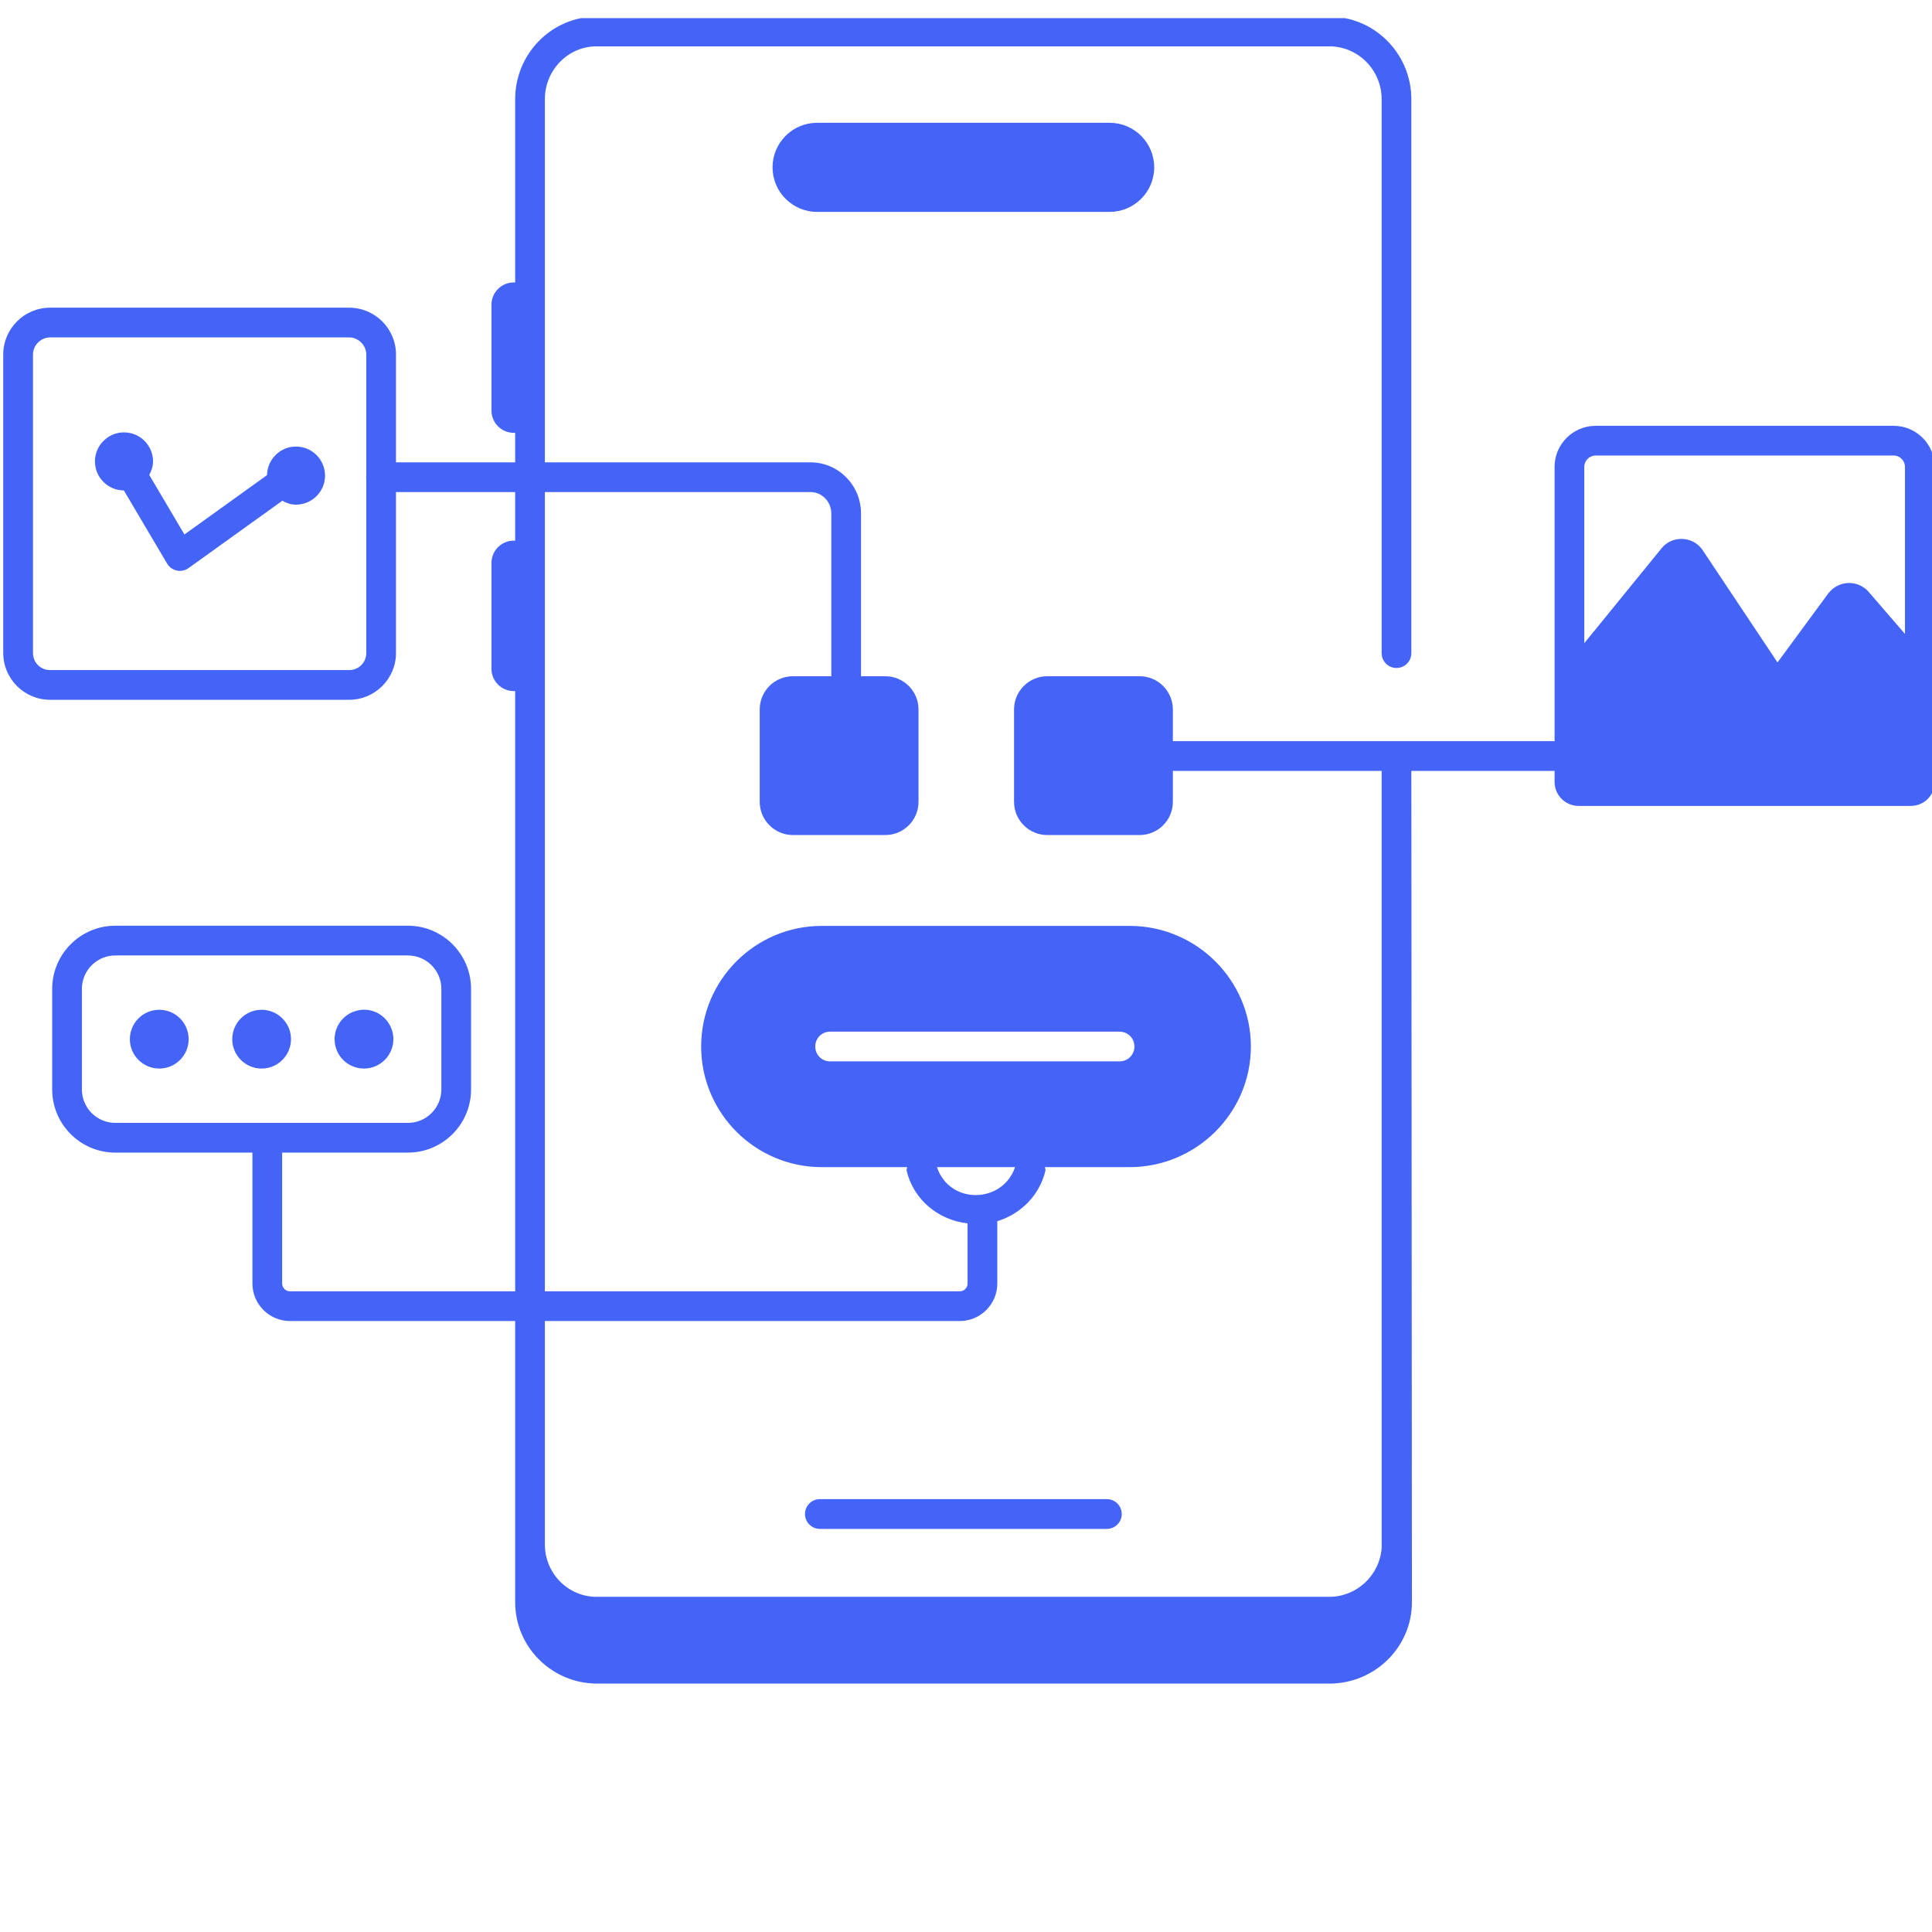 <svg xmlns="http://www.w3.org/2000/svg" xmlns:xlink="http://www.w3.org/1999/xlink" width="360" viewBox="0 0 270 270" height="360" preserveAspectRatio="xMidYMid meet"><defs><clipPath id="7f28872572"><path d="M 0 2.531 L 270 2.531 L 270 236 L 0 236 Z M 0 2.531 " clip-rule="nonzero"></path></clipPath></defs><rect x="-27" width="324" fill="#ffffff" y="-27" height="324" fill-opacity="1"></rect><rect x="-27" width="324" fill="#ffffff" y="-27" height="324" fill-opacity="1"></rect><path fill="#4464f8" d="M 114.195 17.16 C 110.758 17.16 107.965 19.953 107.965 23.387 C 107.965 26.82 110.758 29.613 114.195 29.613 L 155.07 29.613 C 158.508 29.613 161.301 26.82 161.301 23.387 C 161.301 19.953 158.508 17.16 155.07 17.16 Z M 114.195 17.16 " fill-opacity="1" fill-rule="nonzero"></path><path fill="#4464f8" d="M 114.574 209.508 C 113.426 209.508 112.5 210.438 112.5 211.586 C 112.5 212.734 113.426 213.664 114.574 213.664 L 154.691 213.664 C 155.836 213.664 156.766 212.734 156.766 211.586 C 156.766 210.438 155.836 209.508 154.691 209.508 Z M 114.574 209.508 " fill-opacity="1" fill-rule="nonzero"></path><path fill="#4464f8" d="M 22.258 141.117 C 19.988 141.117 18.148 142.957 18.148 145.227 C 18.148 147.492 19.988 149.332 22.258 149.332 C 24.523 149.332 26.363 147.492 26.363 145.227 C 26.363 142.957 24.523 141.117 22.258 141.117 Z M 24.289 145.227 Z M 24.289 145.227 " fill-opacity="1" fill-rule="nonzero"></path><path fill="#4464f8" d="M 40.668 145.227 C 40.668 142.957 38.824 141.117 36.559 141.117 C 34.297 141.117 32.457 142.957 32.457 145.227 C 32.457 147.492 34.297 149.332 36.559 149.332 C 38.824 149.332 40.668 147.492 40.668 145.227 Z M 40.668 145.227 " fill-opacity="1" fill-rule="nonzero"></path><path fill="#4464f8" d="M 49.012 148.891 C 49.598 149.184 50.23 149.332 50.863 149.332 C 51.293 149.332 51.727 149.266 52.145 149.125 C 53.188 148.785 54.035 148.055 54.531 147.078 C 55.027 146.098 55.113 144.984 54.773 143.945 C 54.766 143.941 54.766 143.941 54.766 143.934 C 54.059 141.789 51.75 140.59 49.582 141.324 C 47.434 142.023 46.258 144.352 46.961 146.504 C 47.305 147.547 48.031 148.395 49.012 148.891 Z M 52.797 144.59 Z M 52.797 144.59 " fill-opacity="1" fill-rule="nonzero"></path><g clip-path="url(#7f28872572)"><path fill="#4464f8" d="M 7.004 97.797 L 48.789 97.797 C 52.402 97.797 55.34 94.863 55.34 91.254 L 55.34 68.766 L 71.996 68.766 L 71.996 75.555 L 71.801 75.555 C 70.086 75.555 68.684 76.953 68.684 78.668 L 68.684 93.469 C 68.684 95.184 70.086 96.582 71.801 96.582 L 71.996 96.582 L 71.996 180.465 L 40.531 180.465 C 39.926 180.465 39.43 179.977 39.43 179.371 L 39.43 161.078 L 57.008 161.078 C 61.871 161.078 65.832 157.121 65.832 152.254 L 65.832 138.195 C 65.832 133.332 61.871 129.371 57.008 129.371 L 16.117 129.371 C 11.25 129.371 7.293 133.332 7.293 138.195 L 7.293 152.254 C 7.293 157.121 11.25 161.078 16.117 161.078 L 35.277 161.078 L 35.277 179.371 C 35.277 182.266 37.633 184.617 40.531 184.617 L 71.996 184.617 C 71.996 185.492 71.996 225.34 71.996 223.906 C 71.996 230.18 77.137 235.285 83.453 235.285 L 185.773 235.285 C 192.141 235.285 197.32 230.18 197.32 223.906 C 197.312 212.027 197.348 266.938 197.238 107.73 L 217.254 107.73 L 217.254 109.27 C 217.254 111.125 218.758 112.629 220.613 112.629 C 241.547 112.629 253.125 112.629 267.023 112.629 C 268.902 112.629 270.375 111.152 270.375 109.27 C 270.375 108.234 270.375 64.348 270.375 65.246 C 270.375 62.082 267.801 59.508 264.637 59.508 L 222.996 59.508 C 219.832 59.508 217.254 62.082 217.254 65.246 C 217.254 66.191 217.254 104.77 217.254 103.578 L 163.91 103.578 L 163.91 99.152 C 163.91 96.582 161.828 94.504 159.262 94.504 L 146.363 94.504 C 143.793 94.504 141.715 96.582 141.715 99.152 L 141.715 112.051 C 141.715 114.617 143.793 116.699 146.363 116.699 L 159.262 116.699 C 161.828 116.699 163.91 114.617 163.91 112.051 L 163.91 107.73 L 193.086 107.73 C 193.086 128.609 193.09 194.527 193.09 216.289 C 192.832 220.141 189.613 223.16 185.773 223.16 L 83.375 223.16 C 79.387 223.16 76.148 219.883 76.148 215.852 L 76.148 184.617 L 134.125 184.617 C 137.02 184.617 139.375 182.266 139.375 179.371 L 139.375 170.664 C 142.672 169.648 145.281 167.047 146.105 163.594 C 146.145 163.422 146.031 163.277 146.027 163.109 L 157.871 163.109 C 167.172 163.109 174.812 155.555 174.812 146.25 C 174.812 136.949 167.172 129.395 157.871 129.395 L 114.848 129.395 C 105.547 129.395 97.988 136.949 97.988 146.25 C 97.988 155.555 105.547 163.109 114.848 163.109 L 126.777 163.109 C 126.777 163.277 126.66 163.422 126.699 163.594 C 127.672 167.668 131.113 170.496 135.219 170.973 L 135.219 179.371 C 135.219 179.977 134.73 180.465 134.125 180.465 L 76.148 180.465 L 76.148 68.766 L 113.27 68.766 C 114.871 68.766 116.176 70.109 116.176 71.754 L 116.176 94.504 L 110.816 94.504 C 108.25 94.504 106.172 96.582 106.172 99.152 L 106.172 112.051 C 106.172 114.617 108.25 116.699 110.816 116.699 L 123.719 116.699 C 126.285 116.699 128.363 114.617 128.363 112.051 L 128.363 99.152 C 128.363 96.582 126.285 94.504 123.719 94.504 L 120.328 94.504 L 120.328 71.754 C 120.328 67.816 117.164 64.613 113.27 64.613 L 76.148 64.613 L 76.148 13.867 C 76.148 9.789 79.387 6.477 83.375 6.477 L 185.773 6.477 C 189.805 6.477 193.086 9.789 193.086 13.867 L 193.086 91.273 C 193.086 92.422 194.016 93.352 195.16 93.352 C 196.309 93.352 197.238 92.422 197.238 91.273 L 197.238 13.867 C 197.238 7.504 192.098 2.324 185.773 2.324 L 83.375 2.324 C 77.102 2.324 71.996 7.504 71.996 13.867 L 71.996 39.469 L 71.801 39.469 C 70.086 39.469 68.684 40.867 68.684 42.582 L 68.684 57.379 C 68.684 59.094 70.086 60.492 71.801 60.492 L 71.996 60.492 L 71.996 64.613 L 55.34 64.613 L 55.34 49.547 C 55.34 45.934 52.402 43 48.789 43 L 7.004 43 C 3.391 43 0.453 45.934 0.453 49.547 L 0.453 91.254 C 0.453 94.863 3.391 97.797 7.004 97.797 Z M 11.445 152.254 L 11.445 138.195 C 11.445 135.621 13.543 133.527 16.117 133.527 L 57.008 133.527 C 59.582 133.527 61.68 135.621 61.68 138.195 L 61.68 152.254 C 61.68 154.828 59.582 156.926 57.008 156.926 L 16.117 156.926 C 13.543 156.926 11.445 154.828 11.445 152.254 Z M 222.996 63.66 L 264.637 63.66 C 265.512 63.66 266.223 64.371 266.223 65.246 L 266.223 88.59 C 265.5 87.754 260.371 81.816 261.098 82.656 C 259.637 81.055 257.016 81.02 255.516 82.918 L 248.41 92.578 L 237.922 76.848 C 236.543 74.859 233.641 74.82 232.203 76.629 L 221.406 89.887 L 221.406 65.246 C 221.406 64.371 222.121 63.66 222.996 63.66 Z M 113.934 146.25 C 113.934 145.09 114.848 144.176 116.012 144.176 L 156.457 144.176 C 157.621 144.176 158.535 145.09 158.535 146.25 C 158.535 147.414 157.621 148.328 156.457 148.328 L 116.012 148.328 C 114.848 148.328 113.934 147.414 113.934 146.25 Z M 130.941 163.109 L 141.859 163.109 C 140.109 168.23 132.715 168.402 130.941 163.109 Z M 4.609 49.547 C 4.609 48.25 5.707 47.152 7.004 47.152 L 48.789 47.152 C 50.086 47.152 51.188 48.25 51.188 49.547 L 51.188 66.59 C 51.184 66.629 51.145 66.648 51.145 66.691 C 51.145 66.727 51.184 66.75 51.188 66.789 L 51.188 91.254 C 51.188 92.594 50.133 93.645 48.789 93.645 L 7.004 93.645 C 5.66 93.645 4.609 92.594 4.609 91.254 Z M 4.609 49.547 " fill-opacity="1" fill-rule="nonzero"></path></g><path fill="#4464f8" d="M 17.312 68.539 L 23.352 78.758 C 23.648 79.262 24.141 79.613 24.715 79.734 C 24.855 79.766 24.996 79.781 25.141 79.781 C 25.57 79.781 25.996 79.648 26.352 79.391 L 39.453 69.98 C 40.031 70.297 40.66 70.527 41.363 70.527 C 43.602 70.527 45.426 68.707 45.426 66.469 C 45.426 64.23 43.602 62.406 41.363 62.406 C 39.152 62.406 37.359 64.191 37.32 66.398 L 25.773 74.695 L 20.859 66.375 C 21.168 65.801 21.387 65.176 21.387 64.484 C 21.387 62.246 19.566 60.426 17.328 60.426 C 15.09 60.426 13.27 62.246 13.27 64.484 C 13.27 66.715 15.082 68.531 17.312 68.539 Z M 17.312 68.539 " fill-opacity="1" fill-rule="nonzero"></path></svg>